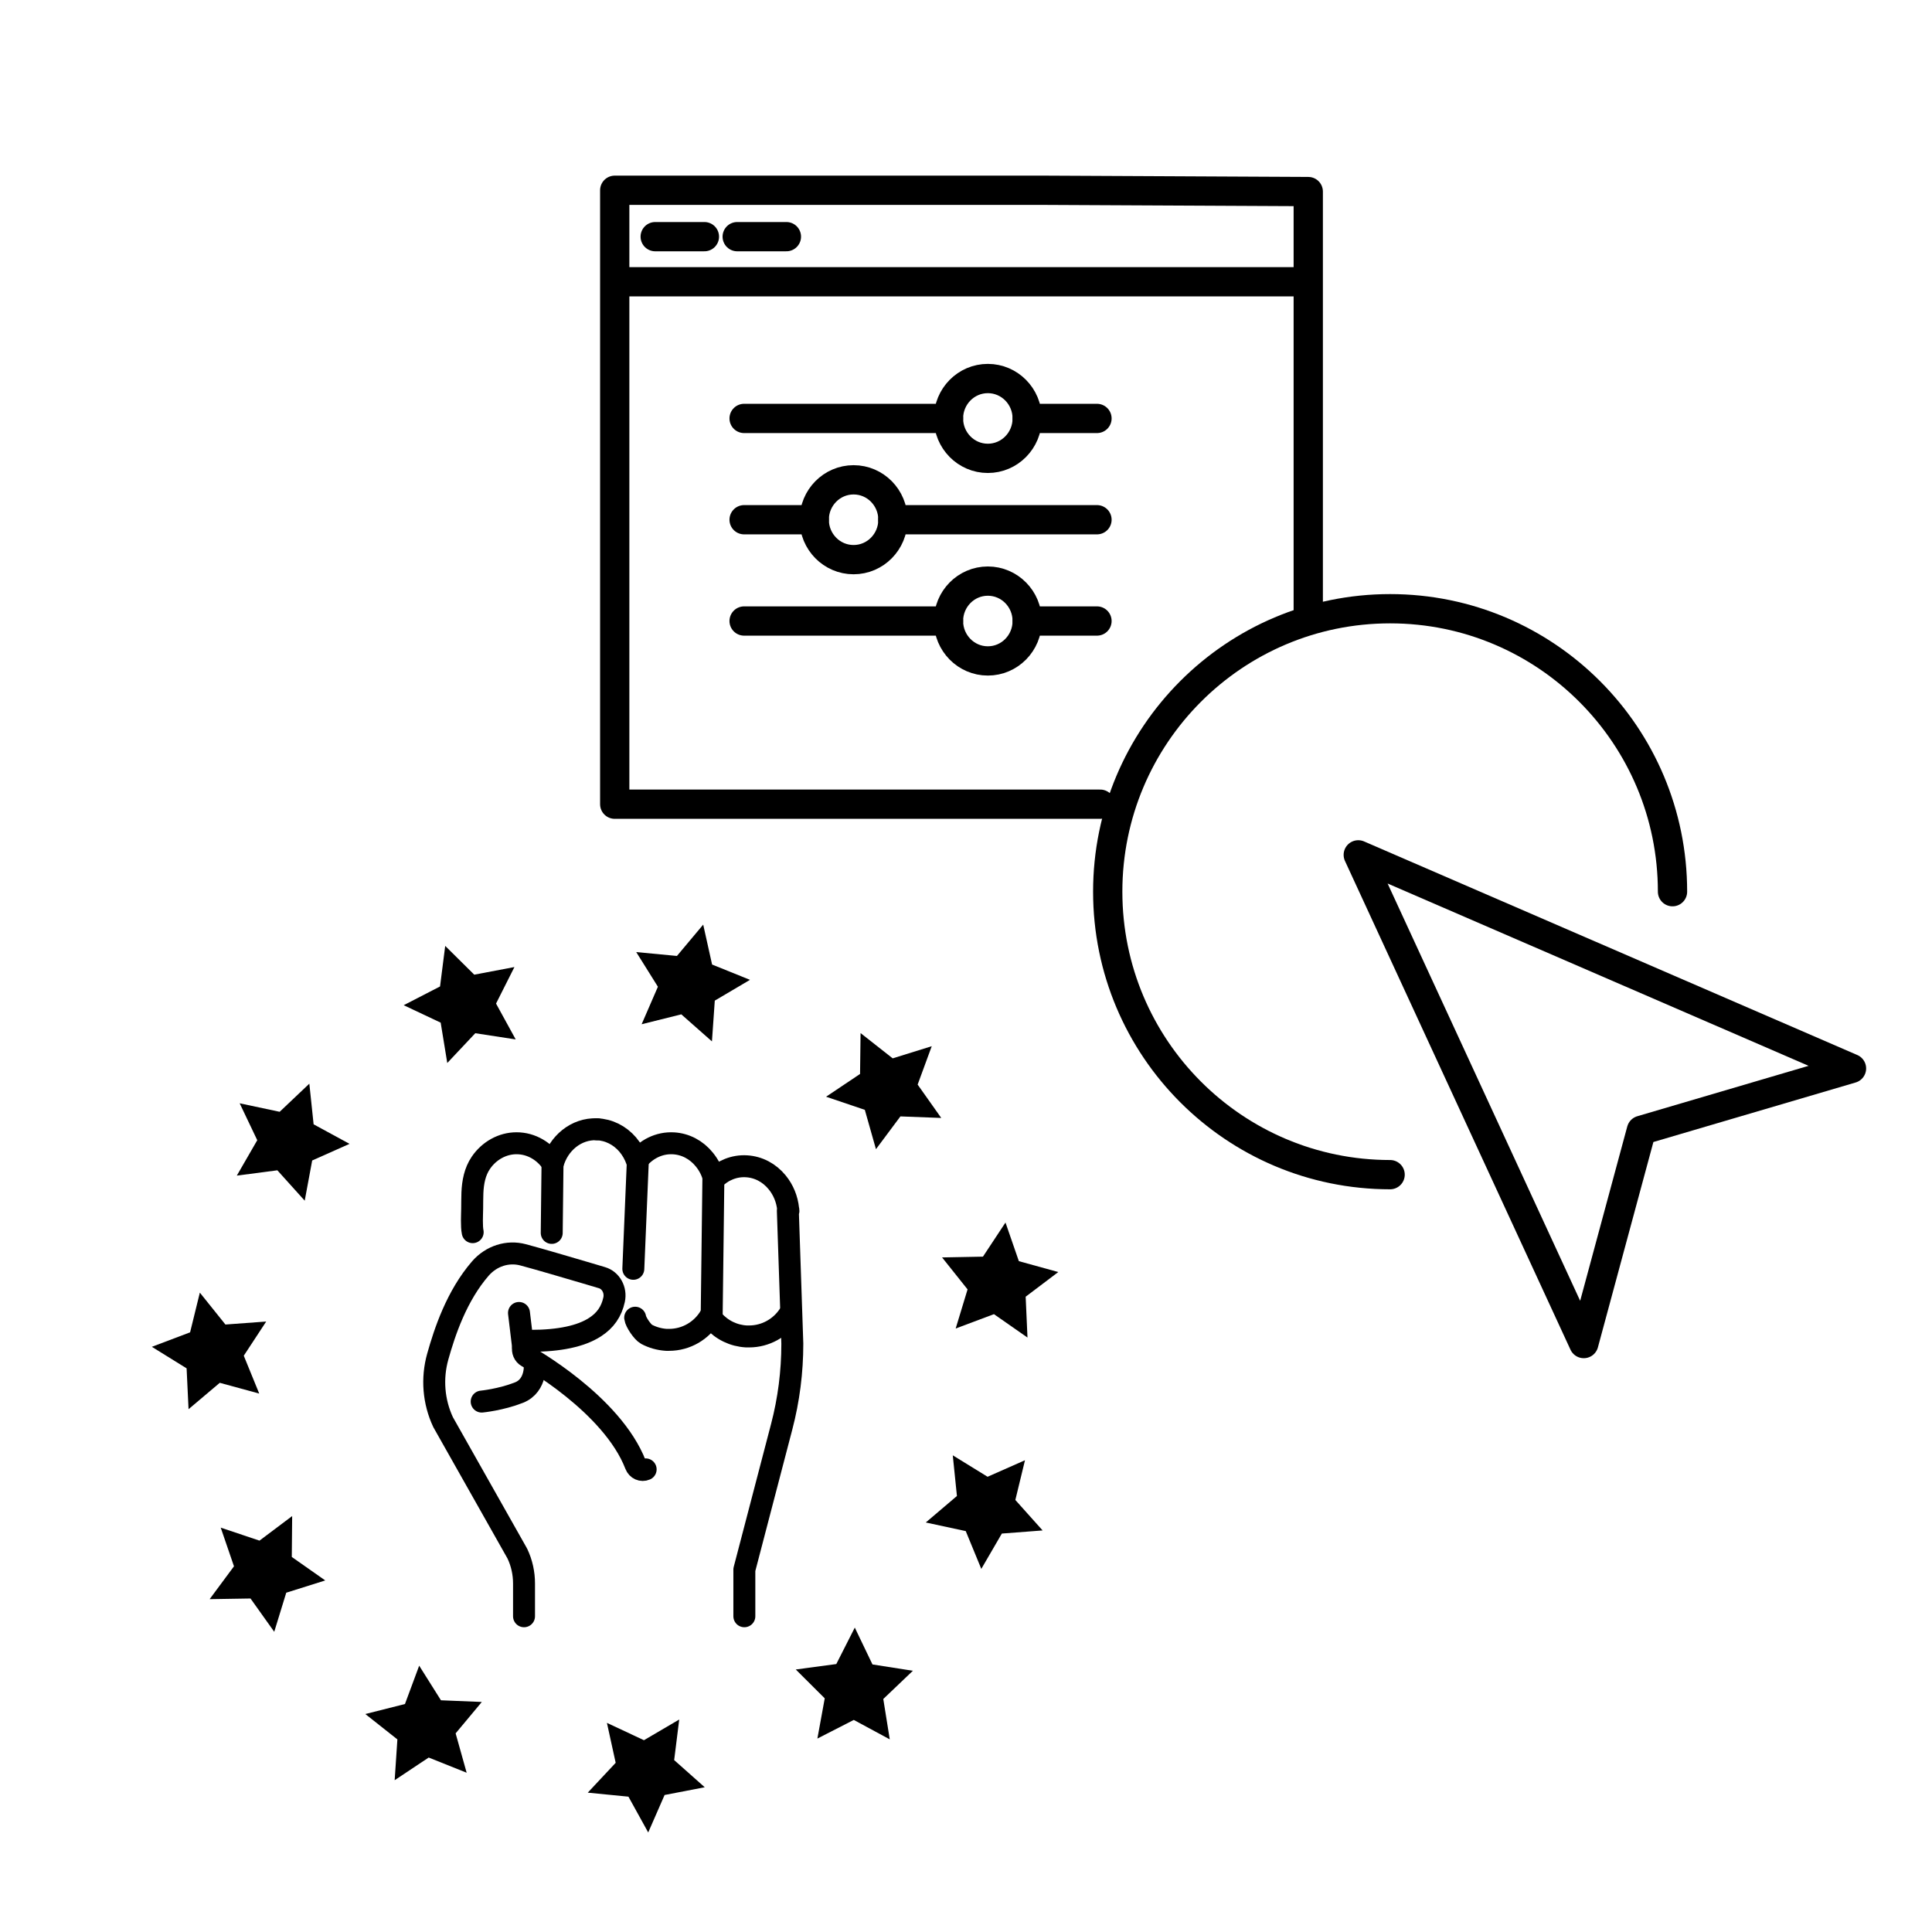 <?xml version="1.0" encoding="UTF-8"?>
<svg xmlns="http://www.w3.org/2000/svg" id="Icon" width="264" height="264" viewBox="0 0 264 264">
  <defs>
    <style>
      .cls-1, .cls-2, .cls-3 {
        stroke-width: 4px;
      }

      .cls-1, .cls-2, .cls-3, .cls-4 {
        fill: none;
        stroke: #000;
      }

      .cls-1, .cls-2, .cls-4 {
        stroke-linecap: round;
      }

      .cls-1, .cls-3 {
        stroke-miterlimit: 10;
      }

      .cls-2, .cls-4 {
        stroke-linejoin: round;
      }

      .cls-5 {
        fill: #000;
        stroke-width: 0px;
      }

      .cls-4 {
        stroke-width: 3px;
      }
    </style>
  </defs>
  <g id="Index-Digitale-Souveränität">
    <g>
      <g id="Digitale-Souveränität">
        <path class="cls-4" d="M71.606,220.855v-4.483c0-1.405-.309-2.81-.905-4.059-.01-.022-.02-.056-.041-.078l-10.114-17.909c-1.306-2.788-1.564-5.966-.731-8.943.947-3.379,2.583-8.308,5.834-12.055,1.492-1.706,3.725-2.42,5.824-1.862,2.459.658,6.132,1.751,9.095,2.62.607.179,1.173.346,1.687.502,1.214.357,1.945,1.684,1.657,3.011-.35,1.617-1.194,2.844-2.603,3.747-1.924,1.249-4.887,1.873-8.807,1.873-.484,0-.905.357-1.018.87-.113.513.113,1.037.545,1.282.113.067,11.616,6.468,14.827,14.798.226.58.833.848,1.369.614"></path>
        <line class="cls-4" x1="86.541" y1="173.378" x2="87.15" y2="158.827"></line>
        <path class="cls-4" d="M81.556,154.309c-2.813-.107-5.252,1.901-6.022,4.716-1.096-1.698-2.912-2.804-4.955-2.804-1.912,0-3.744,1.009-4.879,2.683-.813,1.198-1.086,2.631-1.149,4.092-.031.729-.019,1.46-.032,2.19-.014.8-.099,2.393.071,3.185"></path>
        <path class="cls-4" d="M101.712,220.855v-6.371l5.104-19.532c.968-3.685,1.451-7.499,1.451-11.324v-.043l-.612-18.167.081.043c0-.086-.02-.183-.04-.258-.138-1.343-.652-2.6-1.491-3.631-1.076-1.322-2.567-2.106-4.186-2.203-1.698-.107-3.287.569-4.452,1.74-.237-.978-.691-1.901-1.333-2.675-1.076-1.322-2.567-2.106-4.186-2.203-1.994-.118-3.82.827-5.015,2.385-.276-.806-.701-1.558-1.254-2.213-1.106-1.289-2.606-2.03-4.225-2.095"></path>
        <path class="cls-4" d="M86.794,180.059c.069.59,1.012,1.974,1.544,2.261.84.447,1.755.702,2.712.766h.372c2.361,0,4.477-1.276,5.614-3.211.138.191.287.383.447.564,1.159,1.308,2.764,2.084,4.508,2.18h.372c2.244,0,4.264-1.159,5.434-2.924"></path>
        <line class="cls-4" x1="97.245" y1="180.068" x2="97.486" y2="160.614"></line>
        <line class="cls-4" x1="75.391" y1="168.472" x2="75.504" y2="158.548"></line>
        <line class="cls-4" x1="71.482" y1="184.089" x2="70.917" y2="179.411"></line>
        <path class="cls-4" d="M73.069,186.261s.34,3.049-2.152,4.031c-2.492.982-5.097,1.228-5.097,1.228"></path>
      </g>
      <g id="Sterne">
        <g>
          <g id="_Radiale_Wiederholung_" data-name="&amp;lt;Radiale Wiederholung&amp;gt;">
            <polygon class="cls-5" points="36.376 180.582 33.311 185.253 35.422 190.426 30.032 188.955 25.765 192.56 25.499 186.98 20.751 184.036 25.976 182.058 27.308 176.633 30.804 180.991 36.376 180.582"></polygon>
          </g>
          <g id="_Radiale_Wiederholung_-2" data-name="&amp;lt;Radiale Wiederholung&amp;gt;">
            <polygon class="cls-5" points="47.763 156.303 42.659 158.575 41.638 164.068 37.899 159.917 32.36 160.643 35.153 155.804 32.75 150.761 38.215 151.922 42.27 148.078 42.854 153.634 47.763 156.303"></polygon>
          </g>
          <g id="_Radiale_Wiederholung_-3" data-name="&amp;lt;Radiale Wiederholung&amp;gt;">
            <polygon class="cls-5" points="70.469 142.033 64.946 141.185 61.118 145.254 60.217 139.741 55.164 137.357 60.13 134.796 60.836 129.254 64.805 133.185 70.294 132.144 67.782 137.134 70.469 142.033"></polygon>
          </g>
          <g id="_Radiale_Wiederholung_-4" data-name="&amp;lt;Radiale Wiederholung&amp;gt;">
            <polygon class="cls-5" points="97.285 142.304 93.097 138.606 87.677 139.959 89.9 134.834 86.938 130.097 92.5 130.627 96.09 126.346 97.304 131.8 102.484 133.891 97.673 136.731 97.285 142.304"></polygon>
          </g>
          <g id="_Radiale_Wiederholung_-5" data-name="&amp;lt;Radiale Wiederholung&amp;gt;">
            <polygon class="cls-5" points="119.697 157.03 118.174 151.655 112.882 149.863 117.523 146.753 117.593 141.167 121.984 144.62 127.319 142.96 125.392 148.204 128.619 152.764 123.037 152.552 119.697 157.03"></polygon>
          </g>
          <g id="_Radiale_Wiederholung_-6" data-name="&amp;lt;Radiale Wiederholung&amp;gt;">
            <polygon class="cls-5" points="130.589 181.536 132.214 176.191 128.731 171.822 134.317 171.715 137.396 167.053 139.223 172.333 144.609 173.82 140.153 177.189 140.402 182.771 135.82 179.574 130.589 181.536"></polygon>
          </g>
          <g id="_Radiale_Wiederholung_-7" data-name="&amp;lt;Radiale Wiederholung&amp;gt;">
            <polygon class="cls-5" points="126.504 208.041 130.76 204.422 130.193 198.864 134.949 201.794 140.06 199.536 138.743 204.966 142.469 209.129 136.899 209.554 134.091 214.384 131.965 209.218 126.504 208.041"></polygon>
          </g>
          <g id="_Radiale_Wiederholung_-8" data-name="&amp;lt;Radiale Wiederholung&amp;gt;">
            <polygon class="cls-5" points="108.739 228.129 114.276 227.386 116.804 222.404 119.221 227.44 124.741 228.304 120.698 232.16 121.582 237.676 116.666 235.022 111.693 237.568 112.697 232.072 108.739 228.129"></polygon>
          </g>
          <g id="_Radiale_Wiederholung_-9" data-name="&amp;lt;Radiale Wiederholung&amp;gt;">
            <polygon class="cls-5" points="82.933 235.423 87.993 237.792 92.812 234.966 92.123 240.51 96.3 244.221 90.814 245.279 88.576 250.398 85.874 245.507 80.314 244.96 84.13 240.88 82.933 235.423"></polygon>
          </g>
          <g id="_Radiale_Wiederholung_-10" data-name="&amp;lt;Radiale Wiederholung&amp;gt;">
            <polygon class="cls-5" points="57.279 227.609 60.255 232.337 65.837 232.566 62.26 236.857 63.767 242.237 58.58 240.161 53.93 243.257 54.301 237.682 49.92 234.216 55.336 232.847 57.279 227.609"></polygon>
          </g>
          <g id="_Radiale_Wiederholung_-11" data-name="&amp;lt;Radiale Wiederholung&amp;gt;">
            <polygon class="cls-5" points="39.923 207.164 39.871 212.751 44.443 215.961 39.114 217.637 37.473 222.978 34.232 218.428 28.646 218.518 31.972 214.029 30.16 208.744 35.457 210.521 39.923 207.164"></polygon>
          </g>
        </g>
      </g>
    </g>
    <g id="One-Click">
      <path class="cls-2" d="M189.954,160.512c-21.311,0-38.588-17.311-38.588-38.666s17.276-38.666,38.588-38.666,38.588,17.311,38.588,38.666"></path>
      <polygon class="cls-2" points="185.602 116.813 216.416 183.592 224.291 154.449 253 146 185.602 116.813"></polygon>
    </g>
    <g>
      <g id="Einstellungen">
        <g>
          <line class="cls-1" x1="140.363" y1="57.178" x2="149.898" y2="57.178"></line>
          <line class="cls-1" x1="101.68" y1="57.178" x2="129.607" y2="57.178"></line>
          <ellipse class="cls-3" cx="134.985" cy="57.178" rx="5.378" ry="5.454"></ellipse>
        </g>
        <g>
          <line class="cls-1" x1="149.898" y1="71.019" x2="122.001" y2="71.019"></line>
          <line class="cls-1" x1="111.26" y1="71.019" x2="101.68" y2="71.019"></line>
          <ellipse class="cls-3" cx="116.638" cy="71.019" rx="5.378" ry="5.454"></ellipse>
        </g>
        <g>
          <line class="cls-1" x1="140.363" y1="84.859" x2="149.898" y2="84.859"></line>
          <line class="cls-1" x1="101.68" y1="84.859" x2="129.607" y2="84.859"></line>
          <ellipse class="cls-3" cx="134.985" cy="84.859" rx="5.378" ry="5.454"></ellipse>
        </g>
      </g>
      <g id="Application-Management">
        <g>
          <polyline class="cls-2" points="150.34 109.889 84 109.889 84 26 142.768 26 178.768 26.177 178.768 84.039"></polyline>
          <line class="cls-2" x1="178.6" y1="38.501" x2="84.308" y2="38.501"></line>
          <line class="cls-2" x1="96.254" y1="32.339" x2="89.532" y2="32.339"></line>
          <line class="cls-2" x1="107.458" y1="32.339" x2="100.736" y2="32.339"></line>
        </g>
      </g>
    </g>
  </g>
</svg>
